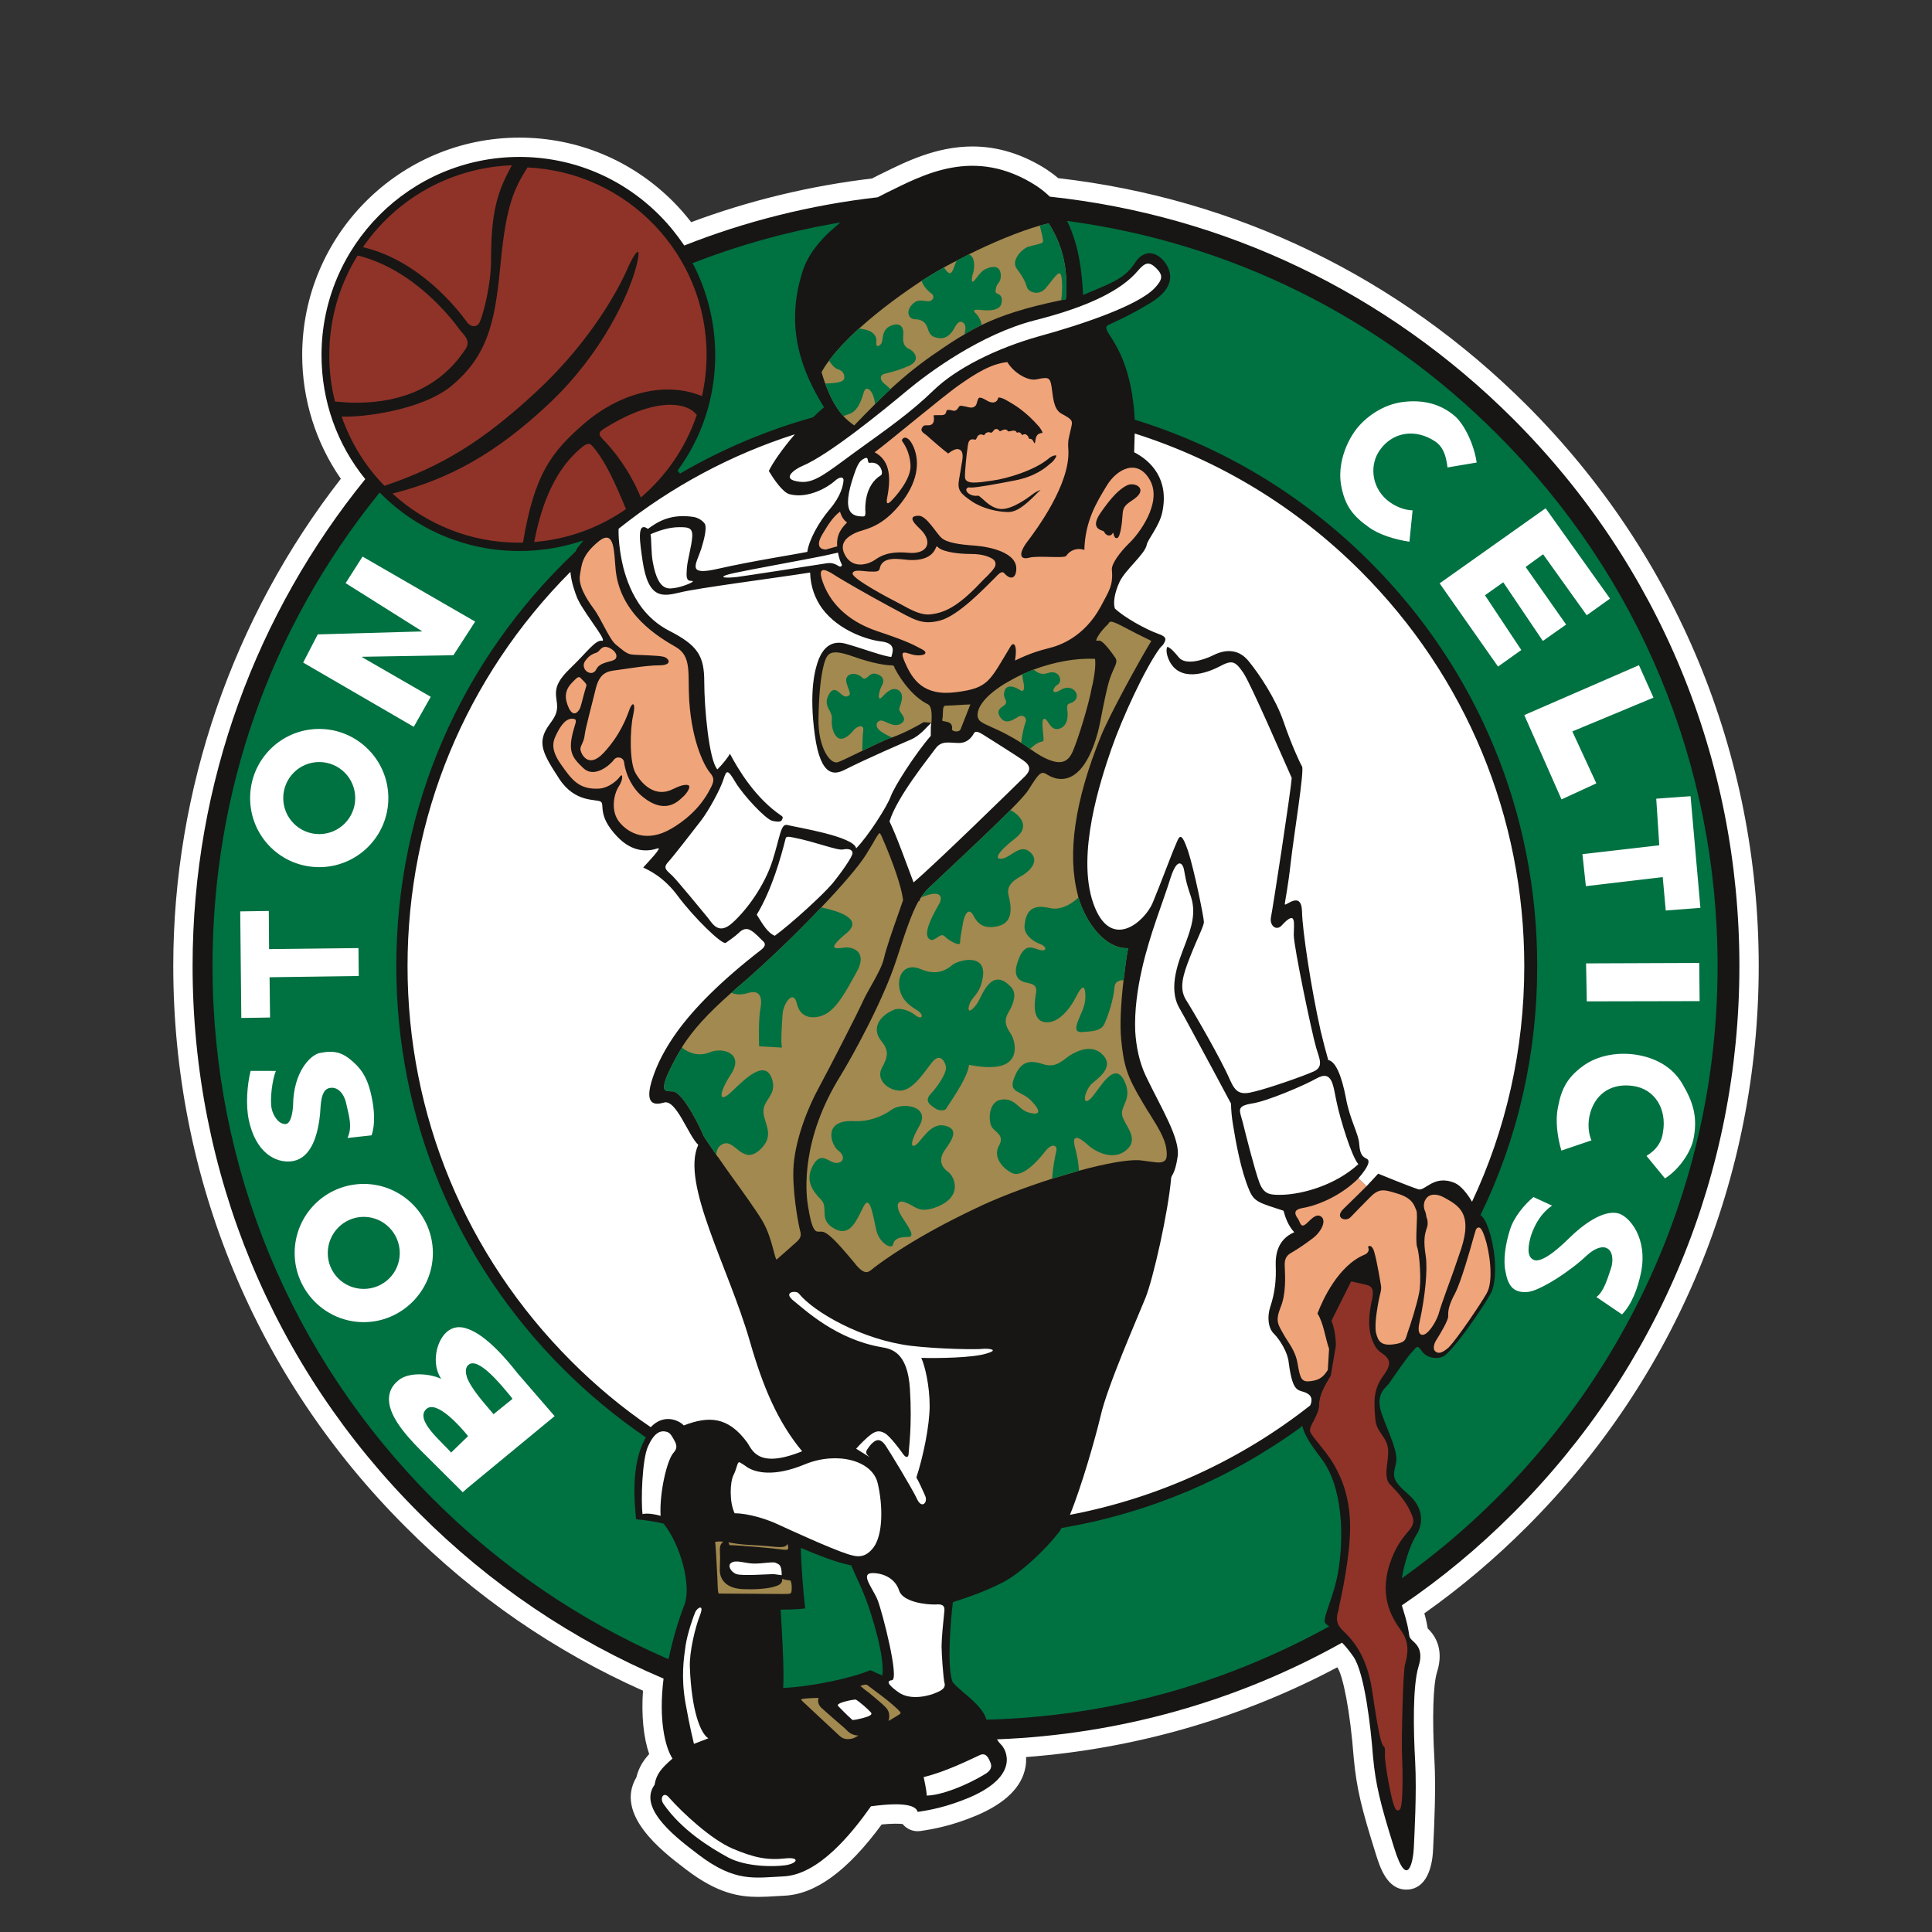 <?xml version="1.0" encoding="utf-8"?>
<!-- Generator: Adobe Illustrator 16.0.0, SVG Export Plug-In . SVG Version: 6.00 Build 0)  -->
<!DOCTYPE svg PUBLIC "-//W3C//DTD SVG 1.1//EN" "http://www.w3.org/Graphics/SVG/1.1/DTD/svg11.dtd">
<svg version="1.1" id="bos" xmlns="http://www.w3.org/2000/svg" xmlns:xlink="http://www.w3.org/1999/xlink" x="0px" y="0px"
	 width="500px" height="500px" viewBox="0 0 500 500" enable-background="new 0 0 500 500" xml:space="preserve">
<rect x="0" y="0" width="500" height="500" fill="#333333" stroke="none"/>
<path fill="#FFFFFF" d="M455.154,250c0-54.871-21.313-106.409-60.018-145.123c-33.219-33.176-75.121-53.476-121.277-58.771
	c-0.941-0.806-1.946-1.56-3.016-2.265c-6.142-3.938-12.597-5.935-19.188-5.935c-9.216,0-17.107,3.887-22.868,6.725l-1.555,0.763
	c-0.057,0.027-0.113,0.056-0.168,0.086c-0.409,0.218-0.878,0.457-1.384,0.711c-16.089,1.91-31.812,5.708-46.803,11.303
	c-1.507-1.944-3.091-3.747-4.73-5.383c-10.635-10.638-24.745-16.496-39.729-16.496c-30.995,0-56.211,25.25-56.211,56.288
	c0,11.482,3.528,22.699,10.003,32.004C60.217,159.833,44.843,204.453,44.843,250c0,54.891,21.338,106.431,60.075,145.117
	c17.878,17.943,38.548,32.207,61.484,42.435c-0.438,6.383,0.131,12.117,1.605,16.403c-1.523,1.656-2.697,3.49-3.31,6.012
	c-5.718,9.637,6.771,19.193,12.209,23.354l0.772,0.593c8.07,6.152,13.703,7,18.588,7c1.498,0,2.923-0.088,4.433-0.181
	c0.72-0.044,1.458-0.09,2.196-0.124c8.121-0.335,16.405-6.371,25.284-18.437c2.518-0.257,4.58-0.231,5.411-0.119
	c1.08,1.339,2.815,2.074,4.615,1.812c3.701-0.539,8.318-1.437,14.54-4.029c7.535-3.21,11.796-7.454,12.663-12.615
	c0.144-0.855,0.18-1.692,0.129-2.498c28.163-2.11,55.79-10.07,80.545-23.226c0.032,0.045,0.064,0.09,0.097,0.136
	c1.348,2.096,3.204,10.732,4.172,23.366c0.722,7.92,2.111,13.347,5.657,24.645c1.087,3.509,2.906,9.381,7.962,9.384
	c0.001,0,0.002,0,0.004,0c4.157,0,6.68-3.895,6.92-10.653l0.07-1.526c0.218-4.513,0.669-13.903,0.271-21.253
	c-0.613-10.806-0.36-19.556,0.652-22.808c2.036-6.4-0.887-9.89-2.398-11.357c-0.132-0.828-0.36-2.052-0.868-3.911
	c9.322-6.581,18.229-14.103,26.52-22.396C433.841,356.412,455.154,304.873,455.154,250z"/>
<g id="group_1_">
	<path fill-rule="evenodd" clip-rule="evenodd" fill="#171614" d="M450.154,250c0-53.474-20.764-103.788-58.551-141.585
		c-32.734-32.692-74.624-52.679-119.904-57.518c-1.07-1.036-2.265-1.997-3.555-2.847c-16.088-10.315-29.436-2.673-38.726,1.841
		c-0.646,0.345-1.433,0.737-2.279,1.164c-17.468,1.996-34.28,6.241-50.049,12.482c-1.903-2.798-4.056-5.473-6.479-7.892
		c-9.685-9.687-22.518-15.031-36.194-15.031c-28.286,0-51.211,23-51.211,51.288c0,11.807,3.978,23.05,11.321,32.091
		C66.588,158.461,49.843,202.313,49.843,250c0,53.46,20.771,103.791,58.617,141.588c18.459,18.526,39.906,32.908,63.27,42.83
		c-1.337,10.62,0.408,17.787,2.311,20.693c-2.909,2.549-4.182,4.011-4.638,6.793c-4.623,6.352,6.682,14.465,11.307,18.033
		c9.528,7.264,14.526,6.024,21.98,5.676c9.167-0.378,17.765-11.13,22.717-18.144c9.907-1.335,11.748,0.223,12.079,1.447
		c3.108-0.452,7.405-1.225,13.3-3.681c13.396-5.707,9.575-12.579,8.223-13.803c-0.36-0.35-0.69-0.771-0.994-1.291
		c31.746-1.228,62.208-9.87,89.31-25.017c1.008,1.008,1.965,2.234,2.99,3.696c2.893,4.342,4.453,18.381,5.016,25.724
		c0.66,7.248,1.885,12.248,5.454,23.618c3.555,11.475,5.003,3.109,5.113,0c0.127-3.021,0.786-14.151,0.345-22.286
		c-0.455-8.015-0.678-19.604,0.88-24.606c1.558-4.897-1.225-6.13-1.997-7.118c-0.786-0.896,0-1.23-1.996-7.582
		c-0.096-0.359-0.252-0.735-0.318-1.113c10.226-6.932,19.813-14.887,28.793-23.87C429.391,353.791,450.154,303.46,450.154,250
		L450.154,250z"/>
	<path fill="#8F3328" d="M132.47,42.776l-0.428,0.805c-3.37,6.273-4.969,11.446-4.969,23.968c0,5.92-1.897,13.461-2.861,15.675
		c-0.298,0.767-0.881,1.194-1.589,1.194c-0.452,0-1.186-0.21-1.901-1.23c-2.586-3.566-12.115-15.466-26.102-19.051l-0.695-0.188
		l0.429-0.607c8.731-12.219,22.274-19.655,37.18-20.524L132.47,42.776z M119.72,86.227c-0.182-0.198-0.354-0.391-0.503-0.574
		c-2.596-3.624-12.167-15.778-26.29-19.443l-0.374-0.07l-0.198,0.295c-4.689,7.697-7.131,16.473-7.131,25.407
		c0,4.091,0.45,8.039,1.394,11.714l0.068,0.362l0.369,0.027c1.759,0.166,3.497,0.277,5.134,0.277c0,0,0,0,0.001,0
		c12.339,0,21.664-4.432,27.728-13.06c0.123-0.225,0.268-0.409,0.387-0.56C121.816,88.627,120.557,87.194,119.72,86.227z
		 M181.666,102.516c0.77-3.41,1.195-6.979,1.195-10.675c0-26.055-20.567-47.326-46.351-48.506
		c-3.398,5.406-5.458,9.669-6.856,23.884c-1.383,14.244-2.579,24.229-12.845,32.674c-7.799,6.396-23.428,8.188-28.381,7.906
		c2.36,6.794,6.148,12.909,11.069,17.926c14.685-4.955,25.486-11.462,39.575-24.607c14.088-13.143,21.212-26.682,23.382-31.729
		c1.384-3.237,4.007-7.42,2.171-0.283c-1.889,7.123-8.682,22.265-22.437,35.268c-13.807,13.018-26.025,19.686-40.614,23.364
		c8.664,7.895,20.125,12.703,32.704,12.703c0.379,0,0.738-0.016,1.071-0.016c2.938-17.657,7.277-23.379,15.799-30.784
		C159.671,102.233,171.588,98.334,181.666,102.516L181.666,102.516z M180.314,107.406c-2.344-3.27-10.583-4.843-23.758,3.398
		c-1.228,0.785-2.077,1.288-0.615,2.797c2.782,2.784,6.967,8.019,9.906,15.157C172.419,123.131,177.499,115.789,180.314,107.406
		L180.314,107.406z M161.997,131.762c-2.786-6.811-5.124-11.762-7.736-15.157c-1.461-1.822-1.714-2.624-4.337-0.283
		c-7.329,6.431-10.145,16.211-11.685,23.947C146.996,139.577,155.125,136.525,161.997,131.762L161.997,131.762z"/>
	<path fill-rule="evenodd" clip-rule="evenodd" fill="#A2894F" d="M229.947,445.377c0.262-1.031,0.452-2.34-0.77-3.56
		c-0.946-1.008-2.791-2.424-4.261-3.714c-0.534-0.408-0.98-0.688-1.333-0.995c-0.351-0.31-0.641-0.594-0.944-0.747
		c0.53-0.246,1.027-0.383,1.414-0.383c0.144,0,0.265,0.016,0.294,0.034c0.118,0.095,0.48,0.386,0.989,0.75
		c1.375,1.049,3.887,2.843,5.652,4.396c1.137,1.019,2.112,1.839,2.084,2.212c-0.005,0.053-0.122,0.218-0.787,0.616l-0.518,0.317
		C231.175,444.668,230.471,445.095,229.947,445.377z M210.824,439.453c-0.69,0.022-1.283,0.036-1.912,0.089l-0.44,0.038
		c-0.351,0.027-0.938,0.082-1.173,0.25c0.033,0.057,0.147,0.139,0.28,0.359c1.384,1.276,8.35,7.8,9.624,8.979
		c0.865,0.82,1.813,1.103,3.24,0.798c0.414-0.067,1.139-0.437,1.734-0.806c-1.091-0.027-1.983-0.411-2.706-1.036
		c-0.417-0.518-1.993-1.834-3.48-3.12c-1.54-1.377-2.971-2.613-3.471-3.061c-0.502-0.491-0.81-1.167-0.8-1.767
		c0.004-0.284,0.053-0.576,0.162-0.754C211.493,439.438,211.126,439.445,210.824,439.453z M200.915,405.044
		c-0.14-0.039-0.276-0.077-0.36-0.134c-0.013-0.007-0.141-0.041-0.515-0.041c-0.437,0-1.042,0.048-1.72,0.109
		c-0.949,0.072-2.045,0.163-3.084,0.163c-0.968,0-1.94-0.127-2.779-0.24c-1.266-0.264-2.419-0.362-2.959-0.003
		c-0.086,0.063-0.229,0.152-0.203,0.464c0.097,0.475,0.633,1.226,1.5,1.556c0.213,0.06,0.835,0.16,2.675,0.16
		c1.688,0,3.618-0.078,5.074-0.131c0.785-0.029,1.387-0.059,1.646-0.059c0.579,0,1.168,0.191,1.589,0.575
		C201.764,405.433,201.336,405.284,200.915,405.044z M203.716,399.701c-0.303,0.681-1.514,0.681-1.916,0.681
		c-0.461,0-0.874-0.037-0.874-0.037c-0.021-0.002-4.061-0.393-6.654-0.502c-2.495-0.107-4.447-0.423-5.805-0.704
		c0.149,0.226,0.211,0.376,0.255,0.583c0.069,0.057,0.098,0.126,0.124,0.169c2.737,0.014,11.697,0.836,13.899,1.169
		c0.193,0.02,0.371,0.029,0.484,0.029c0.274,0,0.554-0.024,0.69-0.146c0.078-0.199,0.166-0.569-0.148-1.448
		C203.752,399.524,203.733,399.561,203.716,399.701z M185.063,399.092c0.15,0.448,0.375,4.996,0.599,9.497
		c0.04,1.13,0.076,1.974,0.09,2.336c0.113,1.485,0.189,1.485,0.361,1.485c0.79,0,3.586,0.021,6.717,0.043
		c3.915,0.035,8.303,0.067,9.859,0.067c2.107,0,2.107,0,2.192-1.126l0.009-0.298c0.047-1.063-0.145-1.821-0.356-2.089
		c-0.051-0.021-1.336-0.033-2.128-0.456c0.131,0.534-0.107,1.135-0.676,1.52c-1.35,0.888-4.779,1.233-7.559,1.233
		c-0.717,0-1.398-0.014-2.134-0.05c-4.982-0.315-5.697-3.368-5.748-4.631c-0.016-0.553,0.001-1.163,0.022-1.729
		c0.021-0.59,0.04-1.123,0.04-1.859c0-0.37-0.015-0.731-0.034-1.079c-0.053-1.184-0.106-2.223,0.804-2.905
		c0.086-0.024,0.126-0.046,0.162-0.065c-0.353-0.038-0.661-0.054-0.998-0.054C185.459,398.933,185.102,399.053,185.063,399.092z"/>
	<path fill-rule="evenodd" clip-rule="evenodd" fill="#A2894F" d="M247.455,189.302c-0.479,0-0.896-0.188-1.082-0.452
		c0.084-0.576,0.039-1.011-0.193-1.376c-0.371-0.549-1.015-0.641-1.558-0.762c-0.311-0.041-0.65-0.094-0.758-0.229
		c-0.021-0.03-0.022-0.158-0.006-0.25c0.128-0.523,0.139-1.091,0.152-1.597c0.028-1.533,0.165-2.012,0.77-2.012
		c0.819,0,1.979-0.101,3.192-0.153c1.057-0.051,2.184-0.149,3.16-0.168c-0.912,2.344-1.947,4.99-2.517,6.39
		C248.399,189.256,247.757,189.302,247.455,189.302z M271.386,57.801c-0.742,0.171-1.497,0.361-2.284,0.58l0,0
		c-5.566,1.588-12.341,4.466-18.316,7.42l-0.047,0.033c-1.083,0.551-2.138,1.103-3.158,1.645c-1.15,0.541-2.282,1.202-3.287,1.722
		c-2.06,1.161-3.871,2.263-5.254,3.127c-0.142,0.126-0.314,0.205-0.424,0.276c0,0.055-0.063,0.055-0.063,0.055
		c-4.403,2.876-10.722,7.377-16.195,12.344l-0.093,0.031c-2.911,2.704-5.628,5.486-7.658,8.223
		c-0.016,0.048-0.016,0.048-0.016,0.048l0,0c-0.77,1.023-1.479,2.028-1.98,3.035c0.297,1.019,0.646,1.995,0.942,2.923
		c1.385,3.662,2.769,6.274,4.703,8.396c0.014,0,0.014,0,0.014,0.015c0.82,0.913,1.762,1.7,2.802,2.423
		c1.917-1.997,3.695-3.821,5.375-5.486l0,0c1.369-1.37,2.706-2.676,3.964-3.872c4.118-3.787,8.001-6.881,12.373-9.81
		c2.329-1.604,4.512-3.081,6.81-4.386c1.427-0.881,2.878-1.685,4.466-2.452c5.062-2.423,11.115-4.448,20.563-6.399
		c0.407-0.064,0.802-0.176,1.21-0.234C276.604,68.772,274.496,62.596,271.386,57.801z M266.646,193.846
		c3.722,2.719,6.63,3.776,8.409,3.279c1.486-0.405,2.234-1.761,2.773-3.154c1.256-3.001,3.963-11.64,4.756-16.174l0.22-0.868
		c0.405-2.177,0.816-4.408,0.597-6.413c-4.924-0.267-10.721,0.807-16.248,2.9c-0.764,0.314-1.559,0.672-2.338,0.983
		c-1.726,0.796-3.307,1.667-4.813,2.553c-6.085,3.761-6.921,6.68-6.982,7.735c-0.134,0.803,0.164,1.521,0.675,1.963
		c0.685,0.552,1.713,0.982,3.026,1.586c1.898,0.829,4.424,1.994,7.848,4.188c0.566,0.396,1.255,0.823,1.967,1.351l-0.324,0.409
		c0.001,0,0.002,0.001,0.003,0.002l0.03,0.015c0.006,0.004,0.01,0.009,0.016,0.013l0.293-0.433L266.646,193.846z M216.903,197.233
		c0.973-0.334,3.522-1.62,6.241-2.917c2.831-1.375,5.866-2.854,7.546-3.416c0.064-0.019,0.111-0.052,0.205-0.066
		c3.209-1.133,6.95-3.19,8.145-3.947l2.014,0.158c0.175-2.608,0-4.341-0.945-4.795c-3.27-1.619-6.461-5.284-8.631-9.451
		c0,0,0.111-0.613-0.787-0.613c-0.942,0-4.336-0.281-10.062-2.342c-5.74-2.015-6.507-0.786-7.294,1.714
		c-0.724,2.468-1.4,6.965-1.51,14.371C211.651,193.397,214.888,198.02,216.903,197.233L216.903,197.233z M225.572,254.904
		c1.36-2.412,2.76-4.93,3.213-6.973c0.564-2.493,2.224-7.274,3.583-11.103c0.54-1.502,0.992-2.858,1.353-3.886
		c-0.368-3.226-2.527-9.636-5.526-16.447c-0.362-0.794-0.495-0.88-0.566-0.892c-0.241,0.07-0.985,1.302-1.716,2.629
		c-0.532,0.862-1.144,1.935-1.918,3.143c-1.728,2.738-5.962,7.73-11.685,13.708c-6.78,7.133-14.342,14.342-20.734,19.839
		l-0.359,0.28c-0.737,0.666-1.399,1.264-2.087,1.852c-5.979,5.273-9.837,9.529-12.56,13.826v0.054l-0.08,0.179
		c-1.27,1.967-2.147,3.734-3.115,5.684l-0.13,0.264c-1.577,3.232-1.515,4.459-1.245,4.907c0.265,0.441,1.123,0.473,2.042,0.473
		c2.741,0,7.62,10.318,7.914,11.262c0.206,0.548,2.36,3.648,3.775,5.667l0.125,0.103c0.968,1.417,2.055,2.99,3.209,4.587
		c3.304,4.547,6.693,9.309,8.159,11.761c1.639,2.739,2.417,5.757,2.986,7.872c0.229,0.979,0.524,1.938,0.731,2.313
		c0.773-0.645,2.069-1.846,3.174-2.781c0.77-0.722,1.429-1.285,1.804-1.605c0.867-0.764,1.597-1.518,1.207-2.85
		c-0.546-2.001-2.229-11.072-1.727-17.385c0.592-6.992,3.773-14.939,6.555-19.98c2.522-4.665,9.644-18.506,11.294-22.115
		C223.874,257.882,224.758,256.348,225.572,254.904z M271.061,200.504c-0.447-0.328-0.837-0.486-1.189-0.486
		c-0.867,0-1.651,1.251-2.764,2.909c-0.403,0.62-0.839,1.342-1.332,2.048c-0.619,0.8-1.892,2.26-4.367,4.752
		c-5.146,5.17-13.215,12.71-18.016,17.229c-1.39,1.323-2.497,2.329-3.092,2.904c-0.832,0.817-1.597,1.787-2.268,2.891v0.376
		l-0.271,0.008c-1.833,3.205-3.379,7.899-5.648,14.872l-0.17,0.513c-3.44,10.542-11.314,24.793-14.348,29.753
		c-10.25,16.394-9.115,29.86-8.531,33.556c1.059,6.923,2.005,6.923,2.877,6.923l0.668-0.007c1.536,0,4.23,2.964,7.821,7.261
		c0.409,0.464,0.807,0.924,1.188,1.446c1.048,1.227,1.933,1.778,2.597,1.778c0.565,0,1.03-0.396,1.599-0.837l0.375-0.319
		c2.234-1.708,10.766-8.004,26.219-15.312c5.213-2.548,12.387-5.318,19.736-7.677c2.818-0.867,4.916-1.444,6.898-2.052
		c7.353-2.012,12.994-2.961,15.863-2.766c0.792,0.059,1.559,0.227,2.291,0.301c0.965,0.098,1.92,0.283,2.678,0.283
		c0.82,0,1.32-0.212,1.648-0.548c0.348-0.358,0.458-0.91,0.432-1.783c-0.092-3.222-1.646-5.789-4.438-10.282
		c-0.613-0.873-1.163-1.902-1.847-3.003c-4.097-6.829-4.86-9.609-5.515-16.299c-0.354-3.771-0.109-8.978,0.632-15.333
		c0.334-2.68,0.649-5.55,1.177-8.223c-5.872,0.285-11.015-6.565-12.957-13.401c-0.031-0.097-0.065-0.276-0.083-0.438
		c-2.767-10.537-0.782-24.273,5.915-40.833c2.102-5.314,10.006-19.749,13.125-24.84c-1.883-0.893-5.463-2.705-7.44-3.775
		c-1.295-0.661-2.396-1.206-3.05-1.206c-0.18,0-0.266,0.111-0.428,0.207c-0.213,0.385-0.538,0.719-0.881,1.014
		c-0.432,0.487-0.908,0.976-1.574,1.875c-0.869,1.266-0.893,1.699-0.889,1.818c0.012-0.005,0.064,0.008,0.273,0.008
		c0.09,0,0.166-0.005,0.236-0.01c0.081-0.004,0.244-0.008,0.302-0.008c1.138,0,4.089,4.386,4.108,4.418
		c0.587,0.834,0.248,1.573-0.486,3.156c-0.118,0.359-0.35,0.753-0.495,1.193c-0.824,1.907-1.521,5.333-2.202,8.67
		c-0.435,2.246-0.875,4.6-1.348,6.419c-2.744,9.896-6.657,11.948-9.439,11.948C273.115,201.596,271.86,200.989,271.061,200.504z"/>
	<path fill="#F0A47A" d="M286.398,125.739c-2.656,4.341-5.565,9.135-5.772,16.589c-1.788-0.661-3.704,0.048-4.683,1.51
		c-0.439,0.768-7.235-0.126-9.574,0.487c-2.238,0.629-3.004-0.769-0.564-4.057c2.451-3.225,11.178-14.983,10.688-23.821
		c-0.203-2.626,0.156-3.097,0.563-5.078c0.602-2.563,0.786-2.595-2.39-4.338c-2.055-1.15-2.136-4.356-2.508-6.857
		c-0.395-2.612-0.871-2.627-3.902-1.996c-2.25,0.486-5.9-1.684-7.563-4.468c-4.34,0.457-8.348,3.067-12.345,5.851
		c-4.055,2.783-18.6,15.032-21.995,17.484c3.569,1.904,4.462,5.63,3.235,11.808c-0.263,1.383,0,1.84,0.947,0.897
		c0.942-0.897,5.235-5.566,5.109-9.247c-0.156-3.739-1.889-5.91-2.171-6.352c-0.331-0.505,1.228-2.342,2.958,1.51
		c1.665,3.899,1.228,9.29-3.9,15.361c-5.11,6.021-9.121,5.848-11.306,6.967c-2.156,1.052-4.323,2.783-2.327,6.02
		c2.06,3.271,5.896,1.997,7.455,0.945c1.554-1.116,3.725-2.344,8.629-1.902c4.955,0.505,6.635-2.657,3.288-6.008
		c-1.117-1.067-3.9-3.568-0.503-3.568c2.059,0,4.511,4.514,5.91,5.74c1.384,1.224,4.5,1.71,8.668,1.996
		c4.117,0.329,10.674,1.84,10.674,5.914c0,2.448-1.383,3.19-3.113,1.224c-0.727-0.787-1.65,0.424-2.453,1.225
		c-2.66,2.612-9.387,9.751-14.169,11.022c-4.794,1.229-6.572-0.169-12.923-3.568c-6.338-3.397-12.185-6.839-13.915-7.907
		c-1.729-1.102-5.284-3.555-3.555,1.399c1.714,4.953,5.896,10.076,14.248,12.86c8.349,2.782,9.573,3.681,11.413,4.623
		c1.889,0.942,0.771,1.84-1.681,1.559c-2.156-0.301-4.498-2.17-2.612,1.995c1.841,4.182,4.624,8.694,13.147,7.577
		c8.494-1.052,8.679-2.859,14.058-11.742c0.891-1.559,1.9-0.456,1.225,3.554c4.135-2,6.463-2.612,9.01-3.272
		c2.47-0.612,8.882-2.799,13.141-10.646c2.123-4.056,3.303-5.438,2.91-9.622c-0.104-1.572,2.218-4.622,4.451-6.807
		c2.339-2.171,8.676-10.364,5.455-16.26C294.42,118.444,288.975,121.399,286.398,125.739z M261.123,132.502l-0.285,0.003
		c-2.523,0-6.551-0.851-9.358-2.78c-2.884-1.983-3.792-2.84-3.28-5.646c0.404-2.302,0.571-3.258,0.652-3.913l0.135-0.662
		c0.239-1.402,0.178-2.32-0.244-2.854c-0.274-0.263-0.577-0.427-0.969-0.427c-0.611,0-1.38,0.37-2.387,1.146
		c-1.606-1.212-3.141-2.571-4.286-3.569c-0.868-0.793-1.547-1.369-1.954-1.625c-0.237-0.172-0.651-0.524-0.68-0.925
		c-0.023-0.264,0.146-0.601,0.457-0.957c0.193-0.195,0.485-0.225,0.818-0.225l0.37,0.002c0.323,0,0.88,0,1.218-0.424
		c0.362-0.405,0.479-1.055,0.287-2.139c0.018-0.015,0.119-0.074,0.707-0.074c0.194,0,0.395,0.007,0.591,0.012
		c0.699,0.019,1.163,0.01,1.473-0.145c0.393-0.196,0.466-0.58,0.517-0.819c0.113-0.343,0.126-0.396,0.557-0.396
		c0.319,0,0.717,0.049,1.188,0.19c0.714,0.181,1.104-0.369,1.31-0.673c0.259-0.49,0.441-0.69,1.112-0.546
		c0.401,0.05,0.765,0.163,1.104,0.222c0.441,0.133,0.853,0.204,1.157,0.204c0.759,0,1.307-0.413,1.482-1.267
		c0.31-1.112,0.461-1.307,0.796-1.307c0.282,0,0.735,0.135,1.59,0.646c1.653,1.07,2.89,0.664,3.157-0.666
		c0-0.001,0.025-0.013,0.106-0.013c0.524,0,1.331,0.282,2.142,0.796l0.387,0.213c1.385,0.81,4.447,2.529,7.927,6.559
		c0.565,0.736,0.872,1.345,0.9,1.585c-0.046,0.01-0.101,0.019-0.245,0.025c-0.512,0.115-1.33,0.22-1.563,1.61
		c-0.048,0.549-0.157,0.925-0.238,1.097c-0.034-0.093-0.178-0.165-0.241-0.333c-0.16-0.41-0.488-0.869-0.99-0.869
		c-0.143,0-0.188,0.005-0.228,0.014c-0.022-0.095-0.056-0.168-0.097-0.334c-0.271-0.59-0.613-0.865-1.034-0.865
		c-0.226,0-0.5,0.117-0.636,0.258c-0.197-0.267-0.402-0.758-1.004-0.758c-0.115,0-0.316,0.081-0.373,0.152
		c-0.002,0-0.031-0.029-0.076-0.188c-0.26-0.467-0.829-0.473-1.504-0.277c-0.16,0.05-0.443,0.104-0.741,0.077
		c-0.179-0.429-0.55-0.479-0.794-0.479c-0.229,0-0.523,0.104-0.811,0.257c-0.137,0.07-0.385,0.2-0.479,0.2
		c-0.017,0-0.05,0-0.124-0.143c-0.158-0.089-0.371-0.456-0.794-0.456c-0.416,0-0.693,0.341-0.839,0.588
		c-0.27,0.28-0.331,0.438-0.647,0.355c-0.888-0.351-1.342,0.239-1.58,0.513c-0.025,0.092-0.065,0.159-0.066,0.165
		c-0.013,0-0.07-0.004-0.286-0.055c-0.152-0.116-0.393-0.15-0.521-0.15c-0.717,0-1.021,0.581-1.159,0.966
		c-0.067,0.177-0.216,0.406-0.366,0.392c-1.607-0.428-1.752,0.591-1.916,1.56l-0.051,0.401c-0.229,1.4-0.778,6.466-0.679,7.781
		c0.068,1.354,1.833,1.354,2.369,1.354c1.161,0,2.729-0.205,4.679-0.505c3.879-0.515,10.943-2.658,14.551-5.669
		c0.87-0.754,1.578-0.861,1.773-0.861c0.187,0,0.254,0.062,0.279,0.057c-0.029,0.273-0.438,1.103-1.25,1.807l-0.338,0.263
		c-1.212,1.064-3.807,3.31-9.061,4.341c-5.27,1.019-9.852,1.858-11.42,1.858c-0.15,0-0.244-0.012-0.271-0.017
		c-0.289-0.053-0.517-0.026-0.702,0.127c-0.164,0.086-0.281,0.272-0.281,0.474c0,0.708,1.167,1.553,2.448,1.553
		c0.262,0,0.523-0.017,0.656-0.049c0.141,0.021,0.737,0.491,1.124,0.859c1.128,1.03,2.789,2.604,4.954,2.604
		c2.92,0,6.907-2.986,8.071-3.875c0.438-0.363,1.31-0.813,2.003-1.102c-0.156,0.116-0.234,0.192-0.317,0.332l-0.271,0.216
		C266.246,129.84,263.596,132.448,261.123,132.502z M293.522,129.136c-1.84,1.305-2.876,1.716-2.991,3.901
		c-0.123,2.167-0.548,5.832-1.35,6.179c-1.083,0.422-0.972-1.997-1.229-1.227c-0.529,1.052-1.822,0.613-2.215-0.392
		c-0.127-0.428-4.007-0.394-0.898-4.895c2.807-4.056,4.906-6.192,6.918-7.137C293.757,124.67,297.203,126.511,293.522,129.136z
		 M213.727,142.217c-2.076-0.061-2.296-1.617-0.898-3.946c1.384-2.294,2.674-4.465,4.561-5.85c0.282,0.991,0.897,2.219,1.839,2.783
		c-1.225,1.274-2.845,2.958-2.563,6.196L213.727,142.217z M147.248,183.316c-1.228-2.622-1.131-4.668,0.787-6.634
		c0.659-0.613,1.555-1.886,2.17-1.273c0.612,0.66,1.729,1.557,1.555,2.061c-0.642,1.995-1.225,4.622-1.555,5.565
		C149.923,183.932,148.54,185.929,147.248,183.316z M151.289,173.083c-0.353-0.7-0.285-1.479,0.236-2.133
		c0.989-1.362,1.814-1.651,2.468-1.915c0.205-0.055,0.4-0.105,0.586-0.235c0.164-0.071,0.333-0.257,0.508-0.449
		c0.369-0.409,0.808-0.941,1.597-0.941c0.342,0,0.65,0.115,1.035,0.259c1.157,0.584,1.817,1.382,1.815,2.148
		c-0.001,0.409-0.217,0.773-0.586,0.96c-0.402,0.201-0.88,0.353-1.431,0.464c-1.242,0.355-2.664,0.746-3.261,2.098
		c-0.266,0.505-0.721,0.825-1.292,0.825C152.313,174.163,151.588,173.725,151.289,173.083z M183.773,200.018
		c1.116,1.29,1.116,2.185,0,4.182c-1.054,2.059-3.677,6.524-10.03,10.252c-6.337,3.726-11.135,1.225-13.476-1.729
		c-2.328-2.908-1.384-7.251-0.16-9.136c1.229-1.84,1.118-3.68,0.334-2.611c-0.771,1.102-2.942,2.942-5.395,3.116
		c-5.143,0.281-7.012-2.17-9.922-6.352c-2.938-4.186-1.889-6.183-0.941-8.069c0.941-1.853,2.452-4.183,4.51-3.568
		c0.709,0.221,0.109,1.398-0.174,2.5c-1.696,5.865-0.485,7.404,2.453,10.188c2.958,2.8,7.139-1.05,7.911-2.17
		c0.788-1.05,2.454-0.613,2.625,0.614c0.504,3.9,2.611,6.966,4.166,8.413c6.292,5.612,9.862,1.664,10.912,0.723
		c1.118-0.898,2.564-3.064,1.34-3.224c-1.229-0.174-2.783,0.612-3.729,1.054c-4.449,2.281-7.985-1.006-9.748-4.182
		c-1.618-2.895-1.384-11.416-0.612-14.813c0.787-3.443-0.16-3.726-0.946-1.555c-0.769,2.167-2.449,6.635-6.616,11.132
		c-4.185,4.512-6.07,0-6.07-0.946c0-0.895,0.942-1.836,1.101-3.551c0.172-1.684,1.682-7.14,2.799-11.763
		c1.051-4.623,3.221-4.794,5.566-5.108c2.326-0.282,7.561-1.229,10.957-1.229c3.413,0,2.626-1.716,1.228-2.186
		c-1.384-0.438-6.95-0.438-8.349-0.611c-1.384-0.158-2.452-1.226-4.166-2.609c-1.683-1.4-3.851-6.856-5.74-9.309
		c-1.84-2.501-4.011-6.007-3.506-8.681c0.441-2.61,0.441-5.078,4.779-8.632c4.338-3.57,4.011,3.066,4.468,7.404
		c1.209,11.481,11.131,17.328,15.47,19.83c4.34,2.451,3.116,6.963,3.553,13.913C179.15,192.941,182.719,198.789,183.773,200.018z
		 M384.707,334.791c-1.707,2.974-7.544,11.573-9.746,13.881c-0.957,0.868-1.836,1.426-2.598,1.426c-0.477,0-0.889-0.267-1.155-0.662
		c-0.259-0.549-0.153-1.501,0.39-2.446c1.072-1.68,3.184-5.231,3.184-6.266l-0.001-0.158c-0.007-1.115-0.015-2.534,1.824-5.92
		c1.511-2.934,3.909-11.296,4.882-14.868c0.275-0.807,0.391-1.324,0.439-1.456c0.23-0.598,0.606-0.639,0.714-0.639
		c0.315,0,0.807,0,1.663,2.651C385.422,323.604,386.694,331.515,384.707,334.791z M367.248,334.704
		c-0.564,2.906-2.248,8.238-2.909,10.026c-0.643,1.892-0.437,2.458-2.655,3.006c-4.341,0.898-5.018-0.662-5.566-2.783
		c-0.461-2.22,0.326-6.353,0.66-8.237c0.332-1.887,0.896-2.909,0.565-4.341c0,0-1.018-6.227-1.687-8.348
		c-0.563-2.123-1.787-1.685-1.551-1.119c0.328,0.665-0.11,1.438-0.898,1.778c-6.87,2.768-11.004,11.918-12.251,15.265
		c1.573,2.329,2.012,6.353,3.007,9.12l-0.327,5.462c-0.993,1.552-1.894,2.576-4.341,2.901c-2.457,0.333-2.784-0.563-3.443-4.335
		c-0.564-3.68-2.562-5.69-3.807-8.035c-1.32-2.331-1.997-3.221-0.661-6.667c1.446-3.367,1.225-7.908,1.12-10.364
		c-0.207-2.448,0.563-3.235,2.012-4.006c1.336-0.788,3.347-2.123,5.231-3.569c1.892-1.357,3.681-4.343,2.22-5.566
		c-1.561-1.225-3.333,1.559-4.342,2.126c-1.114,0.656-1.226-1.027-1.773-1.688c-1.797-2.449,0.764-2.58,2.219-2.886
		c3.672-0.788,9.238-3.244,13.471-7.474c0.564,0.453,1.555,1.447,2.12,2.011c-0.786,0.786-3.235,3.242-5.892,5.789
		c-2.582,2.455,0.531,3.554,1.758,2.232c1.23-1.229,2.122-2.232,4.797-4.904c2.564-2.676,3.678-2.331,7.566-1.121
		c3.896,1.246,4.134,3.132,4.682,4.356c0.438,1.225-0.392,7.518,0.172,9.401C367.404,324.531,367.909,331.81,367.248,334.704z
		 M372.275,340.161c-0.68,2.075-2.727,5.291-4.088,5.291c-0.312,0-0.607-0.097-0.738-0.362c-0.404-0.48-0.409-1.529-0.012-3.226
		c1.388-6.294,2.07-13.38,1.547-16.785c-0.686-4.146-0.205-5.773,0.172-6.966c0.296-0.814,0.437-1.359,0.226-2.538l-0.167-0.411
		c-0.129-0.745-0.232-1.383-0.48-1.88c-0.393-1.031-0.303-2.223,0.325-3.055c0.874-1.299,2.745-1.423,4.825-0.239
		c3.686,2.065,7.213,4.041,4.291,13.133c-1.521,4.518-2.771,8.07-3.84,10.902C373.472,336.479,372.748,338.435,372.275,340.161z
		 M231.095,155.31c-0.131-0.037-10.631-5.531-10.446-6.901c0.105-0.703,1.035-0.82,2.741-0.641c0.48,0.04,1.041,0.129,1.593,0.146
		c2.041,0.072,2.536,0.021,2.731-0.919c0.478-2.358,3.198-2.358,4.059-2.358c0.625,0,1.369,0.083,2.314,0.164
		c0.657,0.107,1.297,0.139,1.95,0.139c3.972,0,5.479-1.617,6.073-2.987l0.299-0.614l0.496,0.422
		c1.552,1.243,5.881,1.595,7.926,1.595c2.038,0,3.815,0.172,5.5,0.979c0.787,0.369,1.209,0.805,1.281,1.362
		c0.237,1.003-0.758,1.915-2.119,3.386c-0.354,0.309-0.727,0.682-1.107,1.078c-5.746,6.118-9.342,8.443-13.751,8.849
		c-0.172,0.012-0.346,0.017-0.521,0.017c-2.215,0-4.641-1.355-6.805-2.546C232.511,156.045,231.743,155.633,231.095,155.31z"/>
	<path fill="#8F3328" d="M359.587,404.978c1.438-4.456,3.177-6.63,4.456-8.181c1.241-1.415,2.217-2.512,1.42-4.529
		c-1.292-3.43-3.565-5.835-5.426-7.783l-0.428-0.459c-1.17-1.243-0.811-3.961-0.499-6.075c0.087-1.004,0.17-1.812,0.147-2.379
		c-0.059-1.979-0.872-3.161-1.666-4.316c-0.803-1.167-1.572-2.282-1.684-4.271l-0.012-0.149c-0.322-4.042-0.598-7.333,2.389-11.19
		c0.914-1.353,1.3-2.303,1.199-3.159c-0.211-1.072-1.053-1.736-1.868-2.288c-0.709-0.479-1.345-1.061-1.751-1.839
		c-1.707-3.024-1.916-6.602-0.953-11.229c0.584-2.362,0.631-3.935-0.773-4.438c-0.805-0.34-3.73-0.857-4.084-0.999l-0.385-0.056
		l-5.1,10.193l0.07,0.163c0.742,1.781,1.082,4.394,1.087,6.242l-1.338,7.839l-0.279,0.415c-1.157,1.959-2.729,4.569-2.729,7.18
		c0,1.278-0.748,2.72-1.336,3.947c-0.668,1.168-1.133,2.063-0.99,2.827c0.232,0.73,1.076,1.723,2.268,3.207
		c1.148,1.43,2.502,3.116,3.561,4.801c1.51,2.589,4.521,7.82,4.521,16.739c0,7.516-2.132,17.433-2.869,20.676
		c-0.064,0.503-0.112,0.732-0.139,0.959c-0.037,0.159-0.168,0.417-0.207,0.563c-0.258,1.408-0.621,2.753,1.542,4.803
		c2.721,2.588,5.966,6.577,7.338,15.036c1.877,12.968,2.546,14.332,3.048,14.725c0.314,0.261,0.318,0.628,0.303,1.737
		c-0.004,0.195-0.008,0.516-0.008,0.856c0,1.555,1.545,11.546,2.729,13.546c0.129,0.316,0.391,0.433,0.682,0.433l0.24-0.034
		l0.21-0.218c1.131-1.075,0.562-14.431,0.556-14.533c-0.133-3.841,0.232-20.568,0.771-22.935c0.623-2.302,1.406-5.425-0.969-8.76
		C360.626,419.188,356.825,413.783,359.587,404.978z"/>
	<path fill-rule="evenodd" clip-rule="evenodd" fill="#007141" d="M202.028,416.571c2.672,0,4.843-0.104,6.352-0.327
		c-0.612-5.031-1.117-12.756-1.117-15.657c3.681,1.551,8.853,3.739,13.035,4.525c1.384,3.317,2.531,5.411,3.726,8.557
		c1.777,4.728,4.954,15.027,4.341,19.947c-1.558-0.564-2.564-1.225-3.177-1.351c-4.734,2.012-15.078,4.244-22.499,4.574
		C202.986,432.266,202.359,422.137,202.028,416.571z M346.33,406.738c1.472-8.913,1.303-22.02-4.51-29.479
		c-2.746-3.549-4.117-5.879-4.574-7.526l-0.25-0.724l-0.547,0.52c-18.443,13.307-39.104,22.024-61.452,25.876l-0.277,0.029
		l-0.095,0.162c-0.289,0.538-0.481,0.93-0.754,1.142c-3.223,4.216-9.537,10.2-14.021,12.605c-4.33,2.317-9.436,4.073-12.956,5.205
		l-0.287,0.076l-0.032,0.343c-0.525,4.22-1.526,15.899-0.138,20.097c0.221,0.606,1.163,1.406,2.766,2.824
		c1.938,1.615,4.33,3.627,5.49,5.715c0.142,0.362,0.373,0.729,0.494,1.108l0.105,0.347l0.364-0.01
		c31.021-0.885,60.579-8.955,87.658-23.761l0.686-0.368l-0.615-0.459c-0.052-0.037-0.091-0.086-0.13-0.126
		c-0.063-0.153-0.215-0.212-0.24-0.231c-0.495-0.5,0.027-2.12,0.807-4.409C344.581,413.467,345.644,410.534,346.33,406.738z
		 M387.5,112.408c-30.426-30.521-69.288-49.623-111.349-55.237c3.313,6.649,3.911,14.326,4.147,19.167
		c6.1-2.61,10.675-4.011,13.224-8.019c2.456-4.017,5.817-3.286,8.022-0.332c2.115,2.957,2.115,6.686-3.555,10.254
		c-5.789,3.552-9.906,5.233-11.132,5.849c-1.231,0.613-0.223,1.714,1.226,4.056c1.336,2.279,4.891,8.033,5.564,20.11
		c0,0.126,0,0.219,0.016,0.363c22.699,6.979,43.604,19.479,60.865,36.773c27.99,27.973,43.303,65.11,43.303,104.641
		c0,22.723-5.018,44.607-14.703,64.45c1.369,0.705,3.064,5.156,3.695,11.102c0.236,3.109,0.126,6.46-0.771,8.68
		c-0.989,2.117-8.252,13.115-11.918,16.364c-1.433,1.24-4.667,1.122-6.1-0.875c-1.352-2.018-1.463-1.009-2.574,0.104
		c-1.122,1.12-4.803,6.465-5.789,7.91c-0.898,1.434-4.016,2.784-1.998,8.349c1.998,5.566,4.336,9.797,3.549,12.816
		c-0.766,3.109-1.002,4.104,3.116,7.675c4.229,3.568,4.007,7.813,2.233,10.596c-1.179,1.795-3.033,6.479-3.775,11.271
		c49.467-35.331,81.717-93.205,81.717-158.475C444.514,198.02,424.277,149.151,387.5,112.408L387.5,112.408z M171.813,394.412
		l-0.079-0.103l-0.17-0.031c-1.764-0.447-4.111-0.817-6.946-1.103c-0.444-4.46-1.327-14.05,2.281-20.738l0.263-0.403l-0.386-0.296
		c-7.522-5.174-14.613-11.066-21.011-17.472c-27.835-27.833-43.205-64.825-43.205-104.233c0-40.897,16.44-78.927,46.262-107.185
		l0.13-0.115c0.237-0.54,0.59-1.085,0.977-1.544l1.027-1.323l-1.591,0.518c-4.79,1.453-9.856,2.214-14.948,2.214
		c-13.491,0-26.189-5.219-35.746-14.728l-0.45-0.401l-0.321,0.433C69.802,162.778,54.998,204.968,54.998,250
		c0,52.132,20.277,101.077,57.081,137.95c17.496,17.506,37.837,31.371,60.36,41.204l0.579,0.188l0.148-0.563
		c0.945-4.441,2.255-9.048,3.991-13.527C178.947,410.494,176.232,399.95,171.813,394.412z M216.054,58.808l1.446-1.225l-1.86,0.303
		c-12.251,2.178-24.329,5.54-35.891,10.021l-0.548,0.203l0.297,0.481c3.644,7.113,5.598,15.183,5.598,23.313
		c0,10.855-3.374,21.246-9.749,29.895l0.652,0.757c10.85-6.326,22.388-11.19,34.326-14.533l0.215-0.147
		c0.794-0.777,1.573-1.464,2.373-2.187l0.345-0.263l-0.218-0.374c-5.069-8.329-10.223-19.837-5.26-35.053
		C209.083,66.129,211.86,62.354,216.054,58.808z M254.074,80.238c2.152,0.219,4.4,0.061,5.001-1.384
		c0.497-1.511,0.06-2.408-0.668-2.738c-0.627-0.282-0.954-0.22-0.627-1.618c0.234-1.384,1.295-1.227,1.229-3.395
		c-0.156-2.171-1.759-2.282-3.161-1.776c-1.506,0.453-2.011,1.16-3.459,3c-1.369,1.84-0.771-1.224-0.504-1.777
		c0.172-0.471,0.787-4.039-1.146-4.716c-1.083,0.551-2.138,1.103-3.143,1.589c-0.349,0.708-0.598,1.51-0.913,2.296
		c-0.787,1.997-1.699,0.471-2.389-0.503c-0.02,0-0.02,0-0.02-0.016c-2.04,1.161-3.851,2.263-5.234,3.127
		c-0.157,0.126-0.331,0.205-0.487,0.331c0.189,1.21,1.686,2.761,2.501,3.302c1.006,0.71,0.394,2.01-0.835,2.01
		c-1.272,0-2.782-0.848-4.337,1.041c-1.558,1.841-0.568,3.617,0.941,3.617c1.448,0,2.673,0.564,3.225,2.229
		c0.545,1.733,1.005,2.408,3.002,2.647c2.011,0.247,3.176-1.308,3.744-2.255c0.5-0.922,1.224-2.229,2.058-1.947
		c1.273,0.486,1.119,1.792,0.74,3.255c1.427-0.896,2.878-1.7,4.466-2.468c-0.193-1.291-0.979-2.501-1.609-3.065
		C251.729,80.299,252.012,80.016,254.074,80.238L254.074,80.238z M271.386,57.801c-0.742,0.171-1.513,0.375-2.284,0.58
		c0.379,1.776,1.105,4.024,0.711,4.369c-0.441,0.395-2.27,0.678-3.617,1.07c-1.434,0.378-4.73,3.491-3.053,5.726
		c1.684,2.232,2.285,3.568,2.611,4.732c0.237,1.163,3.021,2.562,4.95,0.22c1.952-2.327,3.465-4.891,3.903-3.224
		c0.393,1.329,0.313,4.638,0.015,6.416c0.394-0.064,0.802-0.176,1.21-0.234C276.604,68.772,274.496,62.596,271.386,57.801z
		 M228.914,99.34c-1.117-0.832-1.38-2.171-0.107-2.563c1.336-0.393,3.113-0.658,6.351-2.058c3.27-1.401,1.555-3.792,0.108-4.403
		c-1.51-0.662-1.619-2.045-1.51-3.507c0.175-1.448-0.219-3.617-3.065-2.564c-2.875,1.116-1.884,3.9-2.719,4.796
		c-0.832,0.944-1.336,0.613-1.165-0.77c0.159-1.398-1.069-2.297-1.793-2.627c-0.549-0.233-1.744-0.55-2.75-0.611
		c-2.911,2.704-5.643,5.502-7.674,8.271c0.442,0.912,1.51,2.014,2.075,2.185c0.787,0.237,1.952,0.787,1.84,2.296
		c-0.048,1.321-3.003,1.399-4.954,1.478c1.385,3.68,2.769,6.337,4.717,8.396c0.426-0.142,1.009-0.329,1.792-0.627
		c2.408-1.01,3.175-4.688,3.569-5.74c0.394-1.117,1.384-0.834,2.108,0.549c0.471,0.991,0.646,1.855,0.708,2.77
		c1.369-1.37,2.706-2.676,4.025-3.887C230.079,100.331,229.574,99.893,228.914,99.34L228.914,99.34z M227.797,186.494
		c1.18-0.283,3.414,2.107,5.458,0.725c2.011-1.401-0.88-2.782-0.504-3.961c0.393-1.166,1.354-3.398-0.044-4.516
		c-1.399-1.052-2.895-0.044-4.341,1.559c-1.447,1.617-0.943-1.447-0.174-2.783c1.007-1.715,0-2.831-1.666-3.162
		c-1.729-0.33-2.278,2.108-3.398,0.991c-1.869-1.729-4.731-0.991-4.056,1.399c0.728,2.389,1.495,3.175,0,3.506
		c-1.459,0.282-2.842-3.569-4.575-0.504c-1.666,3.115,1.008,4.058,0.787,6.354c-0.219,2.344,0.708,4.799,2.108,5.063
		c1.398,0.221,2.845-1.337,3.617-2.28c0.787-0.896,2.624-1.621,2.404,0.172c-0.174,1.21-0.233,3.773-0.267,5.26
		c2.831-1.375,5.866-2.854,7.546-3.416c0.064-0.019,0.111-0.052,0.205-0.066c-0.768-0.286-1.903-0.815-2.924-1.558
		C226.413,188.211,226.635,186.826,227.797,186.494L227.797,186.494z M232.706,255.158c0.281,3.112,2.169,4.778,4.448,6.18
		c2.342,1.383,1.398,2.766-0.282,1.383c-1.715-1.383-4.166-1.997-5.565-1.383c-4.593,2.012-5.395,5.444-3.272,8.004
		c2.171,2.672,1.714,4.231,0.156,7.122c-1.556,3,1.732,5.896,4.953,5.79c3.289-0.208,6.181-5.004,8.085-7.347
		c1.822-2.233,3.065-0.77,3.551,0.987c0.441,1.686-2.341,5.589-4.056,7.377c-1.684,1.885,0.505,2.991,1.272,3.554
		c0.787,0.661,2.453,0.661,2.783,0.224c2.846-4.326,5.677-8.572,6.006-11.48c0,0,3.445,0.786,6.227,0.566
		c7.688-0.425,5.565-7.238,4.575-8.588c-0.895-1.447-2.119-3.004-0.566-5.595c1.557-2.628,1.998-4.954,0.77-6.354
		c-5.105-5.691-7.561,1.889-8.674,3.726c-1.105,1.845-2.943,3.396-2.332,0.945c0.661-2.501,2.784-2.61,3.556-7.283
		c1.098-6.381-6.164-4.636-7.882-3.234c-1.681,1.385-4.182,2.782-8.189,1.049C234.26,249.135,232.39,252.202,232.706,255.158
		L232.706,255.158z M216.903,297.738c1.885,1.332,1.555,3.224-0.456,3.224c-2.011,0-3.837-3.224-6.006,0.565
		c-2.187,3.896-0.171,6.679,1.995,8.896c2.171,2.122-0.785,5.239,3.555,7.584c4.308,2.323,5.866-2.783,7.58-5.899
		c1.666-3.132,2.451,3.116,3.236,6.337c0.771,3.235,4.01,5.128,4.34,3.57s1.84-1.89,3.836-1.89c2.06,0,0.174-2.452-1.509-5.124
		c-1.714-2.559-1.555-4.779,0.897-3.792c2.501,0.898,3.114,2.563,6.857,1.56c8.552-2.583,5.721-8.455,4.166-9.462
		c-1.557-1.121-2.786-3.005-0.786-5.789c2.011-2.785,3.41-5.238,0.171-6.133c-3.269-0.991-5.455,2.453-7.12,4.338
		c-1.732,1.795-2.676,0.786,0.281-4.338c2.939-5.123-4.293-6.229-7.124-4.233c-2.782,2.016-6.274,3.132-9.59,3.005
		C212.718,289.609,215.063,296.287,216.903,297.738z M270.207,186.04c0.957-0.223,1.492,3.017,3.628,2.623
		c2.108-0.393,2.725-2.562,2.39-4.953c-0.326-2.404,1.105-1.067,2.219-2.782c1.004-1.682-1.32-4.008-3.896-2.405
		c-2.664,1.618-2.22-0.55-0.772-1.383c1.336-0.85,0.394-3.963-2.611-2.958c-1.756,0.622-2.808-0.237-3.676-0.885
		c-0.111,0.042-0.225,0.077-0.336,0.119c-0.764,0.314-1.559,0.672-2.338,0.983c-0.088,0.04-0.172,0.083-0.258,0.124
		c-0.012,0.471,0.11,0.996,0.205,1.546c0.258,0.991,0.711,3.57-0.907,2.453c-1.447-0.943-3.382-1.446-3.888,0.331
		c-0.498,1.792,0.506,1.903,0.394,3.02c-0.124,1.052-2.907,1.272-1.619,3.553c1.292,2.232,3.236,1.008,4.624,0.173
		c1.275-0.898,2.5,0.11,2.063,1.288c-0.344,0.827-0.98,3.396-1.131,5.368c0.093,0.058,0.178,0.109,0.271,0.169
		c0.566,0.396,1.255,0.823,1.967,1.351l-0.324,0.409c0.001,0,0.002,0.001,0.003,0.002c0.058-0.059,0.127-0.126,0.191-0.189
		l0.147-0.216l0.045,0.031c0.814-0.776,2.021-1.769,3.34-1.972C270.48,191.778,269.152,186.274,270.207,186.04z M281.396,296.184
		c2.012,1.885,6.791,4.445,10.242,1.335c3.346-3.02-0.773-6.463-1.23-8.912c-0.44-2.46,2.454-4.015,0.896-8.116
		c-2.702-6.947-6.665,1.431-9.01,3.775c-2.232,2.322-1.855-1.625,0.223-3.775c1.1-1.026,5.893-4.026,3.109-7.251
		c-2.783-3.236-6.789-1.352-8.896,0c-1.997,1.432-3.555,3.115-6.59,2.219c-3.109-0.994-5.773-1.32-7.563,3.226
		c-1.885,4.461,1.67,3.237,4.576,6.473c2.986,3.226,1.115,3.45-1.23,2.664c-2.322-0.771-3.346-3.777-6.789-3.229
		c-3.443,0.444-3.443,5.803-2.345,7.25c1.12,1.337,3.243,2.108,1.685,4.78c-1.462,2.671,0.771,5.69,3.554,7.012
		c2.798,1.225,7.014-3.776,8.571-5.787c1.559-1.997,3.109-1.56,2.783,0c-0.284,1.218-0.936,4.362-1.089,7.193
		c2.741-0.842,4.803-1.41,6.749-2.007c0.063-0.018,0.125-0.033,0.188-0.051c-0.065-1.615-0.422-3.901-1.068-6.234
		C277.278,293.386,279.401,294.292,281.396,296.184z M280.063,267.095c1.794-0.208,4.904,0,5.803-2.22
		c0.993-2.154,2.322-6.321,2.545-9.276c0.07-1.58,1.281-1.942,2.371-1.931c0.002-0.022,0.004-0.042,0.007-0.064
		c0.334-2.68,0.649-5.55,1.177-8.223c-5.793,0.281-10.871-6.384-12.871-13.127c-2.024,1.994-4.782,3.269-7.158,2.795
		c-2.783-0.614-6.389-1.118-6.797,4.621c-0.104,2.171,2.016,3.899,4.014,4.624c2.012,0.787,1.774,2.17-0.444,1.446
		c-2.12-0.785-3.882-1.274-5.343,3.225c-1.574,4.478,1.209,5.124,2.559,5.406c1.449,0.333,2.457,0.613,2.221,2.501
		c-0.327,1.841-1.32,7.231,2.336,7.671c3.466,0.458,6.575-3.819,7.682-5.989c1.113-2.169,2.344-4.354,2.671-1.839
		c0.237,2.454-0.207,3.728-1.432,6.509C278.162,265.996,278.162,267.22,280.063,267.095z M243.392,226.956
		c-1.39,1.323-2.497,2.329-3.092,2.904c-0.709,0.697-1.365,1.51-1.96,2.418c5.377-2.299,5.681-0.021,4.71,1.652
		c-1.054,1.888-4.167,7.139-2.783,8.854c1.399,1.682,2.958-1.715,4.182-0.487c1.227,1.272,4.011,2.658,4.011,1.715
		c0-0.945,0.331-2.782,0.786-5.284c0.487-2.452,1.54-3.852,2.639-1.84c1.023,2.012,2.582,3.729,6.463,2.782
		c3.904-0.942,3.443-4.953,2.674-7.908c-0.785-2.893,1.998-4.313,3.346-5.077c1.438-0.772,5.004-3.556,2.33-6.056
		c-2.566-2.452-4.906,1.102-7.229,1.558c-2.345,0.44-1.454-1.558,3.346-5.28c3.942-3.013,1.107-6.011-1.324-7.264
		c-0.027,0.029-0.053,0.055-0.082,0.084C256.263,214.896,248.193,222.437,243.392,226.956z M191.575,254.923l-0.359,0.28
		c-0.688,0.62-1.309,1.18-1.947,1.729c0.89,0.378,2.323,0.681,4.299,0.065c3.507-1.068,3.68,1.715,3.226,4.058
		c-0.442,2.263-0.442,7.277-0.331,9.734l5.896,0.326c-0.331-1.551,0-6.115,0.174-8.678c0.156-2.618,2.782-6.684,3.725-2.618
		c0.894,4.002,4.905,4.112,7.689,2.462c2.785-1.729,4.841-5.41,7.735-10.693c2.957-5.235-0.894-6.634-3.225-6.353
		c-2.341,0.33-4.619,0.613,0.613-3.726c4.663-3.824-2.546-5.828-6.53-6.67c-0.078,0.083-0.153,0.161-0.231,0.243
		C205.53,242.217,197.968,249.426,191.575,254.923z M199.905,279.59c-1.684-5.911-7.123-0.327-10.519,2.897
		c-3.444,3.33-3.57,0.657-0.155-4.573c3.395-5.24-2.171-7.018-5.566-5.566c-2.843,1.135-5.438,0.179-7.18-1.229
		c-1.268,1.965-2.145,3.731-3.111,5.679l-0.13,0.264c-1.577,3.232-1.515,4.459-1.245,4.907c0.265,0.441,1.123,0.473,2.042,0.473
		c2.741,0,7.62,10.318,7.914,11.262c0.188,0.503,2.018,3.153,3.411,5.147c0.078-1.216,0.53-2.383,1.978-2.89
		c2.938-0.897,4.827,5.455,9.121,1.778c4.337-3.788,1.272-6.809,1.116-9.918C197.405,284.704,200.974,283.479,199.905,279.59z"/>
	<path fill-rule="evenodd" clip-rule="evenodd" fill="#FFFFFF" d="M338.189,360.552c1.401,0.69,1.469,1.907,0.883,3.177
		c-17.771,13.994-39.041,23.916-62.172,28.303c3.006-7.325,6.574-19.829,7.939-25.581c1.685-7.584,9.58-25.505,11.592-30.521
		c1.996-4.906,5.898-22.156,6.664-31.071c0.066-0.769,1.023-0.987,1.684-5.565c0.661-4.683-4.229-12.468-8.236-20.816
		c-1.7-3.601-2.502-7.58-2.754-11.649c-0.203-5.347,0.579-10.897,1.744-16.026c1.996-8.96,5.566-17.639,7.363-23.487
		c1.883-5.913,3.33-3.728,3.566-2.013c0.329,1.664,0.329,2.61,1.762,6.793c1.35,4.182,0.125,7.906-1.433,12.091
		c-1.574,4.166-4.669,11.288-1.574,16.697c0.831,1.446,1.997,3.555,3.272,5.945c3.503,6.412,8.066,14.997,10.094,18.772
		c0.037,1.761,0.191,3.568,0.533,5.582c0.683,4.163,1.981,11.695,4.201,16.853c1.26,3.005,2.499,3.228,8.852,5.299
		c0.438,1.669,1.225,3.889,2.783,5.566c-4.342,1.893-4.905,5.787-4.793,8.808c0.124,3.109-0.112,6.664-1.434,10.567
		c-0.801,2.479-0.563,5.454,0.99,6.916c1.556,1.558,3.573,4.891,3.789,7.347C334.604,361.004,336.07,359.436,338.189,360.552
		L338.189,360.552z M176.979,368.9c6.353-2.45,11.339-2.36,16.26,4.229c1.384,1.796,2.5,7.25,14.355,2.457
		c-6.29-7.577-10.141-16.607-13.584-28.638c-5.504-19.035-17.861-40.754-13.301-50.661c-2.627-2.448-5.741-12.021-8.965-10.923
		c-2.185,0.645-5.284,0.782-2.782-6.561c1.084-3.25,2.953-7.213,6.399-11.977c4.23-5.771,10.927-12.753,21.714-21.087
		c0.942-0.785,1.117-1.446,0.504-2.06c-1.116-1.053-2.17-2.281-3.287-2.894c-1.053-0.677-2.123-0.345-3.064,0.612
		c-0.947,0.897-2.501,2-3.396,2.612c-0.946,0.612-8.352-6.684-12.251-11.918c-3.837-5.284-7.893-6.967-9.121-7.581
		c1.559-1.715,5.065-5.377,3.729-4.952c-2.345,0.786-6.385,1.271-10.518-3.113c-5.129-5.407-3.114-8.189-4.182-8.961
		c-1.103-0.787-6.686,0.438-10.852-6.07c-4.184-6.462-5.831-9.28-2.451-13.916c1.666-2.295,2.341-3.411,1.836-6.352
		c-0.453-2.954,0-4.796,3.9-8.521c3.836-3.681,6.182-7.075,7.848-6.793c1.364,0.237-2.564-4.653-4.89-8.378
		c-0.661-1.008-1.147-1.921-1.462-2.596c-0.598-1.527-1.573-4.106-1.792-6.872c-27.187,27.312-42.155,63.522-42.155,102.045
		c0,38.618,15.046,74.874,42.325,102.199c6.385,6.397,13.302,12.171,20.614,17.124C171.588,365.976,175.361,367.282,176.979,368.9z
		 M340.645,279.139c-2.865,1.632-12.704,5.897-16.715,6.461c-4.086,0.678-3.11,1.775-2.326,4.795
		c0.771,3.11,3.113,12.453,4.34,15.695c1.228,3.235,2.99,3.191,6.227,3.109c4.904-0.223,13.254-2.345,19.371-7.91
		c-1.775-1.996-4.699-11.711-5.566-15.799C344.985,281.135,344.985,276.682,340.645,279.139L340.645,279.139z M394.482,250.033
		c0,21.818-4.828,42.499-13.52,60.975c-1.182-2.046-2.85-4.116-4.372-4.813c-5.535-2.405-7.784,2.234-9.58,1.572
		c-1.886-0.563-10.345-4.021-10.345-4.021s-2.232,2.449-3.005,3.235c-0.565-0.563-1.556-1.558-2.12-2.011
		c2.783-3.221,3.113-4.667,2.12-5.112c-0.891-0.453-1.678-0.892-1.886-3.674c-0.126-2.798-2.455-6.353-3.475-12.141
		c-1.096-5.691-2.654-9.372-4.547-9.698c-0.594-2.063-1.283-4.69-1.961-7.518c-2.498-11.117-4.748-26.166-4.828-30.883
		c-0.127-5.847-4.668-0.896-4.461-2.014c0.104-1.051,0.786-4.009,1.551-10.802c0.772-6.838,3.57-23.835,2.91-24.778
		c-0.565-0.945-2.783-5.739-4.795-11.636c-2.01-5.847-6.227-12.2-9.008-15.597c-2.783-3.444-6.354-2.955-9.136-1.556
		c-2.782,1.384-7.234,2.623-8.913,0.611c-1.181-1.409-1.953-2.338-2.984-2.797c-0.525,0.878-0.02,2.461,0.307,3.253
		c2.693,6.164,9.921,3.552,13.145,1.871c3.24-1.714,4.012-1.555,6.23,1.681c2.119,3.288,9.907,21.388,12.482,27.126
		c-0.238,3.678-4.906,33.852-5.359,36.036c-0.443,2.152,1.351,3.726,2.784,2.152c3.911-4.274,3.109-0.438,3.109,2.5
		c0,2.959,4.64,25.239,5.817,29.23c0.771,2.673,1.998,4.794-0.563,6.023c-2.68,1.227-11.591,4.337-15.364,5.237
		c-3.678,0.991-4.902,0.328-6.352-2.912c-2.328-5.438-9.578-17.906-11.463-20.862c-1.789-2.942-0.787-6.338,1.113-11.132
		c1.877-4.797,3.555-7.911,3.555-8.979c0-1.101-2.449-13.301-4.119-18.426c-1.773-5.113-2.233-3.885-3.109-1.715
		c-0.992,2.168-4.028,10.408-6.025,15.187c-2.011,4.799-10.893,12.816-15.361,0.164c-4.467-12.73,1.885-31.891,4.671-39.976
		c2.782-8.019,8.725-20.893,12.485-26.007c0.207-0.29,0.564-0.652,0.887-0.955c0.943-1.467,0.975-2.079-1.346-2.878
		c-3.109-1.118-8.679-4.184-11.131-6.525v-0.015c-0.438-1.354-0.156-3.948,1.29-7c1.558-3.112,6.494-7.075,6.95-9.402
		c0.204-1.383,3.225-4.797,4.012-8.351c1.914-8.756-3.006-13.473-7.251-15.658c0-0.709,0.097-2.764,0.142-4.856
		c21.824,6.916,41.793,18.96,58.459,35.61C379.433,175.128,394.482,211.433,394.482,250.033z M252.012,189.828
		c-0.328,0.612-1.399,2.453-3.834,2.453c-2.502,0-4.5-0.725-6.07,1.442c-1.514,2.127-10.017,12.534-11.902,18.872
		c1.885,3.852,4.337,10.815,6.227,15.769c6.006-5.123,25.205-23.898,28.93-27.561c1.336-1.385,1.463-2.626-0.535-4.011
		c-2.012-1.399-9.372-6.022-10.596-6.79C252.908,189.216,252.346,189.216,252.012,189.828L252.012,189.828z M203.301,217.059
		c0.138-0.611,0.616-0.611,2.171-0.282c5.565,1.086,11.261,3.399,12.705,3.066c1.382-0.282,2.452,0,2.452,0.945
		c0,0.942-2.957,5.124-5.235,7.906c-2.341,2.786-10.583,10.364-14.875,13.478c-1.885-0.772-3.113-2.958-4.67-5.458
		C199.75,230.253,202.123,221.823,203.301,217.059L203.301,217.059z M241.054,187.045c-0.174,0.455-0.174,1.557-0.174,3.396
		c-4.008,4.623-9.402,13.035-10.344,15.647c-0.947,2.623-5.896,10.359-8.963,13.473c-0.502-3.113-15.488-5.439-17.815-6.053
		c-1.729-0.393-1.84,2.939-3.852,9.29c-2.044,6.354-6.508,12.534-10.237,15.93c-3.726,3.444-5.234,0.331-6.619-1.384
		c-1.398-1.681-7.751-9.433-9.009-10.659c-1.244-1.274-2.627-1.89-1.244-3.443c1.4-1.511,6.683-8.351,8.698-10.961
		c1.997-2.624,4.954-8.081,5.722-10.534c0.787-2.452,1.068-2.782,3.064,0.613c2.015,3.396,7.911,9.731,9.625,10.08
		c0.739,0.156,2.012,0.453,2.405-0.159c0.157-0.261,0.235-0.486,0.27-0.704c-0.057-0.167-0.123-0.305-0.221-0.365
		c-6.935-4.654-11.291-12.092-13.461-16.147c-0.282,0.661-1.837,2.676-3.235,4.056c-2.171-2.326-3.4-15.974-3.4-22.592
		c0-6.684-1.553-9.466-9.134-13.316c-2.924-1.512-5.158-3.541-6.887-5.755c-2.735-3.555-4.135-7.548-4.904-10.505
		c-1.102-4.386-1.321-8.382-1.244-10.111c13.695-10.927,29.138-19.196,45.615-24.448c-3.161,3.663-5.725,7.359-6.745,9.496
		c1.225,2.015,3.569,5.565,5.406,6.022c4.78,1.226,9.906-1.841,11.62-3.395c1.447-1.34,2.467-1.119,2.297,0
		c-0.11,1.051-0.598,3.834-3.569,7.293c-2.894,3.396-5.395,8.019-5.789,11.021c-2.938,0.614-14.132,2.329-22.986,4.34
		c-8.411,1.951-5.803-1.02-4.448-5.172c0.69-2.297,1.366-4.75,1.021-6.227c-0.423-0.897-1.792-1.776-2.923-1.966
		c-5.993-0.958-9.403,1.228-11.904,3.064c-3.064-2.168-2.014,3.902-1.398,8.241c1.495,10.188,5.284,9.245,9.794,8.192
		c4.449-1.117,24.716-3.729,33.569-5.128c0.111,3.79,1.369,6.872,3.098,9.28c4.434,5.988,12.185,8.188,15.157,8.536
		c4.182,0.453,3.064,2.784,2.782,4.008c-1.713,0-7.892-2.326-11.791-3.395c-3.837-1.054-5.848,1.224-6.965,3.864
		c-1.053,2.662-2.611,8.51-1.053,19.815c1.555,11.304,5.406,10.063,7.577,9.009c6.182-3.113,14.86-6.841,17.313-7.908
		C238.271,190.285,239.938,187.988,241.054,187.045z M294.54,70.001c1.766-2.014,2.787-2.452,4.675-0.613
		c1.885,1.887,1.662,2.939-0.334,5.11c-4.274,4.575-18.818,9.466-29.965,12.53c-11.136,3.113-21.509,8.365-27.25,13.932
		c-6.133,5.96-12.358,10.238-20.44,16.085c-8.018,5.911-10.674,8.082-14.355,7.625c-5.063-0.612-1.118-3.271,0.723-4.056
		c6.935-2.859,21.383-14.702,27.107-19.497c5.74-4.778,19.202-14.7,33.22-18.255C282.059,79.293,290.429,74.938,294.54,70.001
		L294.54,70.001z M223.57,118.712c1.556-0.881,0.613,1.228,1.556,1.068c2.764-0.438,3.632,2.783,2.845,3.224
		c-4.182,2.531-4.119,8.13-4.007,9.466c0.06,1.336-0.394,1.18-0.837,1.18c-0.673,0-1.9-0.063-2.732-0.85
		c-1.166-1.103-1.324-3.725,0.06-8.224C221.856,120.111,222.357,119.372,223.57,118.712L223.57,118.712z M175.755,136.433
		c2.171,0,3.555,0,3.395,2.452c-0.156,2.501-1.224,5.896-1.398,8.241c-0.157,2.277-0.157,3.221,1.242,3.221
		c1.385,0-2.015,1.397-3.851,1.729c-1.889,0.284-4.734,1.384-6.181-6.509c-0.503-2.515-0.331-6.351-0.613-7.296
		C170.345,137.375,173.128,136.433,175.755,136.433L175.755,136.433z M216.87,143.018c0.583,3.147,1.417,3.099,0.801,3.54
		c-0.612,0.457-1.239-1.18-3.789-0.771c-2.389,0.394-21.87,3.396-23.268,3.555c-4.342,0.456-4.56-0.22-0.554-1.054
		c4.011-0.881,18.73-3.537,23.146-4.449L216.87,143.018L216.87,143.018z M193.397,379.719c2.012,1.321,6.791,2.657,14.982-0.786
		c8.241-3.347,17.358-1.006,18.76,4.891c1.384,5.802,1.429,13.38-1.118,16.712c-2.169,2.768-4.165,2.456-6.617,1.67
		c-4.516-1.449-14.875-6.229-17.818-7.577c-2.954-1.434-7.907-2.991-11.462-2.991c-1.398-2.909-1.227-8.037-0.282-9.922
		c0.943-1.787,0.943-3.681,1.667-3.223C192.295,378.933,193.397,379.719,193.397,379.719z M225.912,407.109
		c1.996,0,5.628,0.928,6.794,4.557c0.941,2.909,6.95,3.681,9.572,3.569c2.612-0.218,2.17,1.231,2.016,2.782
		c-0.175,1.559-0.616,6.136-0.616,8.022c0,1.886,0.441,8.349,0.771,9.572c0.331,1.228-0.771,1.893-2.17,2.457
		c-1.398,0.661-6.508,2.218-9.747-0.111c-1.73-1.225-3.726-2.909-1.715-3.116c2.045-0.119-2.452-17.604-3.677-20.72
		C225.912,411.006,222.343,407.109,225.912,407.109L225.912,407.109z M172.642,370.584c0.861,0.298,1.272,1.099,1.885,2.219
		c0.615,1.099,0.819,2.012-0.171,3.11c-1.714,1.793-3.729,10.365-3.396,16.384c-1.102-0.349-3.399-0.785-4.671-0.452
		c-0.442-3.451-0.111-14.139,1.398-17.484C169.243,370.911,170.802,370.02,172.642,370.584L172.642,370.584z M172.972,465.015
		c3.837,4.356,11.132,11.026,16.542,13.371c5.44,2.323,9.009,3.11,13.788,2.561c3.851-0.379,3.065,1.319,0,1.773
		c-3.112,0.445-10.236,0.445-14.857-2.011c-4.67-2.545-12.029-7.072-16.7-13.803C170.627,465.348,171.744,463.682,172.972,465.015
		L172.972,465.015z M256.354,456.212c0.437,1.117,0,2.012-1.227,2.799c-5.346,3.304-11.902,5.677-15.3,5.677
		c0-0.675-0.171-1.996-0.787-4.779c5.568-1.351,11.368-4.229,14.529-5.691C255.23,453.431,255.9,455.111,256.354,456.212z
		 M216.903,441.513c-0.787-0.772,3.663-1.67,4.559-1.67c1.1,0.63,3.081,2.427,3.774,3.176c0.502,0.445,0.282,0.772-0.222,1.009
		c-0.437,0.327-3.157,1.055-4.385,1.113C219.229,443.916,217.277,441.906,216.903,441.513L216.903,441.513z M225.126,377.144
		l-3.554-2.219c0.771-0.897,2.611-2.784,3.834-3.68c1.228-0.898,2.171-1.121,3.57-0.334c1.384,0.771,4.01,4.342,4.779,5.446
		c0.786,1.113,1.401,0.786,1.401-0.207c0-0.897,0.944-7.124,0.332-16.715c-0.614-9.578-4.798-10.364-7.455-10.801
		c-11.573-2.027-19.498-9.47-22.563-11.919c-3.113-2.451,0.613-2.783,1.228-1.996c3.963,4.89,16.427,12.028,29.071,13.58
		c7.326,0.867,17.347,0.994,18.696,0.771c1.434-0.104,4.334,0.223,0.764,1.243c-3.547,1.103-12.622,1.229-16.804,1.103
		c0.897,1.885,2.167,7.123,2.167,12.372c0,5.237-1.71,13.354-3.439,18.587c0.505,0.786,1.729,3.443,2.342,4.904
		c0.612,1.558-0.943,3.333-2.171,0.661c-1.224-2.657-7.12-12.355-8.189-13.914c-1.102-1.558-1.996-1.446-2.611-1.12
		c-0.612,0.333-1.289,0.994-1.885,1.907C224.023,375.69,223.853,376.15,225.126,377.144L225.126,377.144z M200.188,407.377
		c-1.165,0-8.13,0.519-9.573,0c-1.496-0.505-2.409-2.265-1.384-2.895c1.224-0.928,3.614,0.171,6.003,0.171
		c2.389,0,4.954-0.563,5.565-0.171c0.615,0.378,1.511,0.171,1.511,3.176L200.188,407.377L200.188,407.377z M179.592,451.308
		c-0.282-1.321-0.898-3.444-2.171-10.457c-1.228-6.9-0.442-11.694,0-14.936c0.505-3.318,2.059-7.656,2.501-8.678
		c0.457-1.118,2.452-2.344,1.241,0.767c-1.241,3.13-2.8,9.594-2.626,13.49c0.441,11.369,2.783,17.156,4.78,18.382L179.592,451.308z
		 M399.355,143.444l-4.525,3.288l10.484,14.905l-6.023,4.243l-10.248-15.186l-4.734,3.361l9.402,14.166l-6.02,4.293l-15.114-21.539
		l27.427-19.434l16.667,23.378l-6.025,4.312L399.355,143.444z M427.921,180.551l-3.755-8.395l-29.684,12.908l9.637,21.825
		l9.013-4.153l-6.212-13.442L427.921,180.551z M430.311,226.997l0.786,8.647l8.965-0.69l-2.546-28.899l-8.883,0.645l0.787,12.06
		l-19.888,2.296l0.891,8.285L430.311,226.997z M439.859,259.091l-0.095-9.878l-29.294,0.111l0.189,9.828L439.859,259.091z
		 M426.115,299.151l4.781,5.818c3.82-2.39,6.842-7.108,7.405-10.375c1.099-5.579-0.185-9.453-2.813-13.936
		c-2.484-4.401-6.766-6.693-11.227-7.546c-4.875-0.988-10.723-0.187-14.768,2.907c-3.723,2.783-5.395,5.566-6.314,10.649
		c-0.668,3.191-0.184,7.437,0.904,11.102l7.785-2.644c-0.765-1.742-1.099-4.466-0.281-7.219c1.559-5.246,5.869-7.641,11.101-6.856
		c5.566,0.808,8.742,5.929,7.688,11.984C430.072,295.44,428.791,297.519,426.115,299.151L426.115,299.151z M410.756,324.827
		c2.295-2.093,4.243-2.358,5.202-1.743c1.618,0.884,1.544,3.665,0.897,5.358c-0.786,2.344-1.824,5.929-3.709,7.22l6.633,4.512
		c2.627-2.733,4.074-6.887,4.877-10.642c1.935-9.201-3.102-14.797-5.818-15.502c-4.061-1.09-9.625,3.377-12.328,6.004
		c-1.557,1.507-6.9,6.886-9.465,6.068c-2.17-0.771-1.464-4.117-0.805-6.389c1.115-3.234,2.879-5.987,5.44-7.701l-4.823-2.219
		c-2.359,1.98-5.033,5.156-6.041,8.351c-1.227,3.76-1.811,8.004-1.227,10.758c0.611,3.554,1.842,5.832,5.835,5.453
		C398.52,334.044,406.318,329.072,410.756,324.827L410.756,324.827z M374.609,120.975l7.547-1.272
		c-0.63-4.543-3.115-9.795-5.617-11.997c-3.945-3.397-8.63-4.294-13.535-3.664c-5.061,0.645-9.766,3.869-12.438,7.626
		c-2.85,4.105-4.496,9.716-3.332,14.686c0.957,4.499,2.843,7.171,7.072,10.126c2.611,1.901,6.716,3.159,10.455,3.712l0.817-8.115
		c-1.946-0.047-4.49-0.864-6.71-2.752c-4.117-3.599-4.371-9.323-1.684-12.952c3.271-4.562,9.091-5.537,14.218-2.142
		C373.43,115.598,374.231,117.784,374.609,120.975L374.609,120.975z M75.849,285.991c-0.077,1.621-0.471,4.765-1.917,4.919
		c-1.856,0.064-3.24-2.199-3.618-3.943c-0.535-2.408,0.188-7.755,1.086-9.81l-6.542-0.015c-0.912,3.657-1.29,8.849-0.471,12.704
		c1.777,8.394,6.838,11.146,10.972,10.708c4.405-0.475,6.745-5.114,7.473-12.237c0.204-2.151,0.06-6.271,2.448-6.745
		c2.331-0.468,3.871,1.81,4.327,4.027c0.738,3.416,1.65,5.975,0.326,8.914l6.229-0.69c1.005-2.879,0.724-6.76,0-10.032
		c-0.801-3.853-2.011-6.56-4.813-9.024c-2.719-2.389-4.746-3.05-8.693-2.233C80.268,273.113,75.959,277.425,75.849,285.991
		L75.849,285.991z M69.639,245.629l-0.079-9.873l-7.391,0.111l0.281,27.579l7.438-0.111l-0.125-10.426l23.083-0.314l-0.078-7.232
		L69.639,245.629z M82.234,164.182l-3.775,7.292L107.09,188.1l4.386-7.77l-17.843-10.298l0.093-0.062l23.616-0.394l5.629-8.712
		l-29.134-16.823l-4.389,6.872l19.861,12.499L82.234,164.182z M100.505,206.541c0,9.891-8.053,17.878-17.896,17.878
		c-9.889,0-17.878-7.987-17.878-17.878c0-9.889,7.989-17.893,17.878-17.893C92.452,188.648,100.505,196.652,100.505,206.541z
		 M91.933,206.541c0-5.158-4.166-9.325-9.324-9.325c-5.139,0-9.305,4.167-9.305,9.325c0,5.143,4.166,9.323,9.305,9.323
		C87.767,215.864,91.933,211.684,91.933,206.541z M112.028,324.295c0,9.794-8.051,17.875-17.895,17.875
		c-9.889,0-17.877-8.081-17.877-17.875c0-9.894,7.988-17.898,17.877-17.898C103.977,306.396,112.028,314.401,112.028,324.295z
		 M103.458,324.295c0-5.159-4.167-9.374-9.324-9.374c-5.139,0-9.307,4.215-9.307,9.374c0,5.142,4.167,9.274,9.307,9.274
		C99.291,333.569,103.458,329.437,103.458,324.295z M143.538,366.494l-22.69,18.724l-1.083,0.979l-8.93-8.9
		c-4.687-4.589-10.082-10.14-10.175-15.045v-0.237c0.034-1.759,0.724-3.365,2.405-4.735c2.597-2.293,8.255-1.84,11.116-0.422
		c-2.593-3.927-1.305-9.752,1.461-12.171c1.544-1.32,3.336-1.506,5.206-0.846c5.032,1.617,10.615,8.393,13.035,11.495
		L143.538,366.494z M121.148,371.668c-0.092-0.06-0.159-0.142-0.3-0.35c-1.524-1.885-7.844-9.149-10.534-6.649
		c-3.005,2.896,4.074,8.445,6.431,11.259l4.103-3.978L121.148,371.668z M132.641,362.014l-0.769-0.99
		c-1.792-2.105-8.129-10.143-10.664-7.767c-0.152,0.111-0.234,0.218-0.36,0.423c-0.423,0.757-0.33,1.67,0,2.769
		c1.117,3.05,4.875,7.153,6.259,8.808l0.612,0.749L132.641,362.014z"/>
</g>
</svg>
